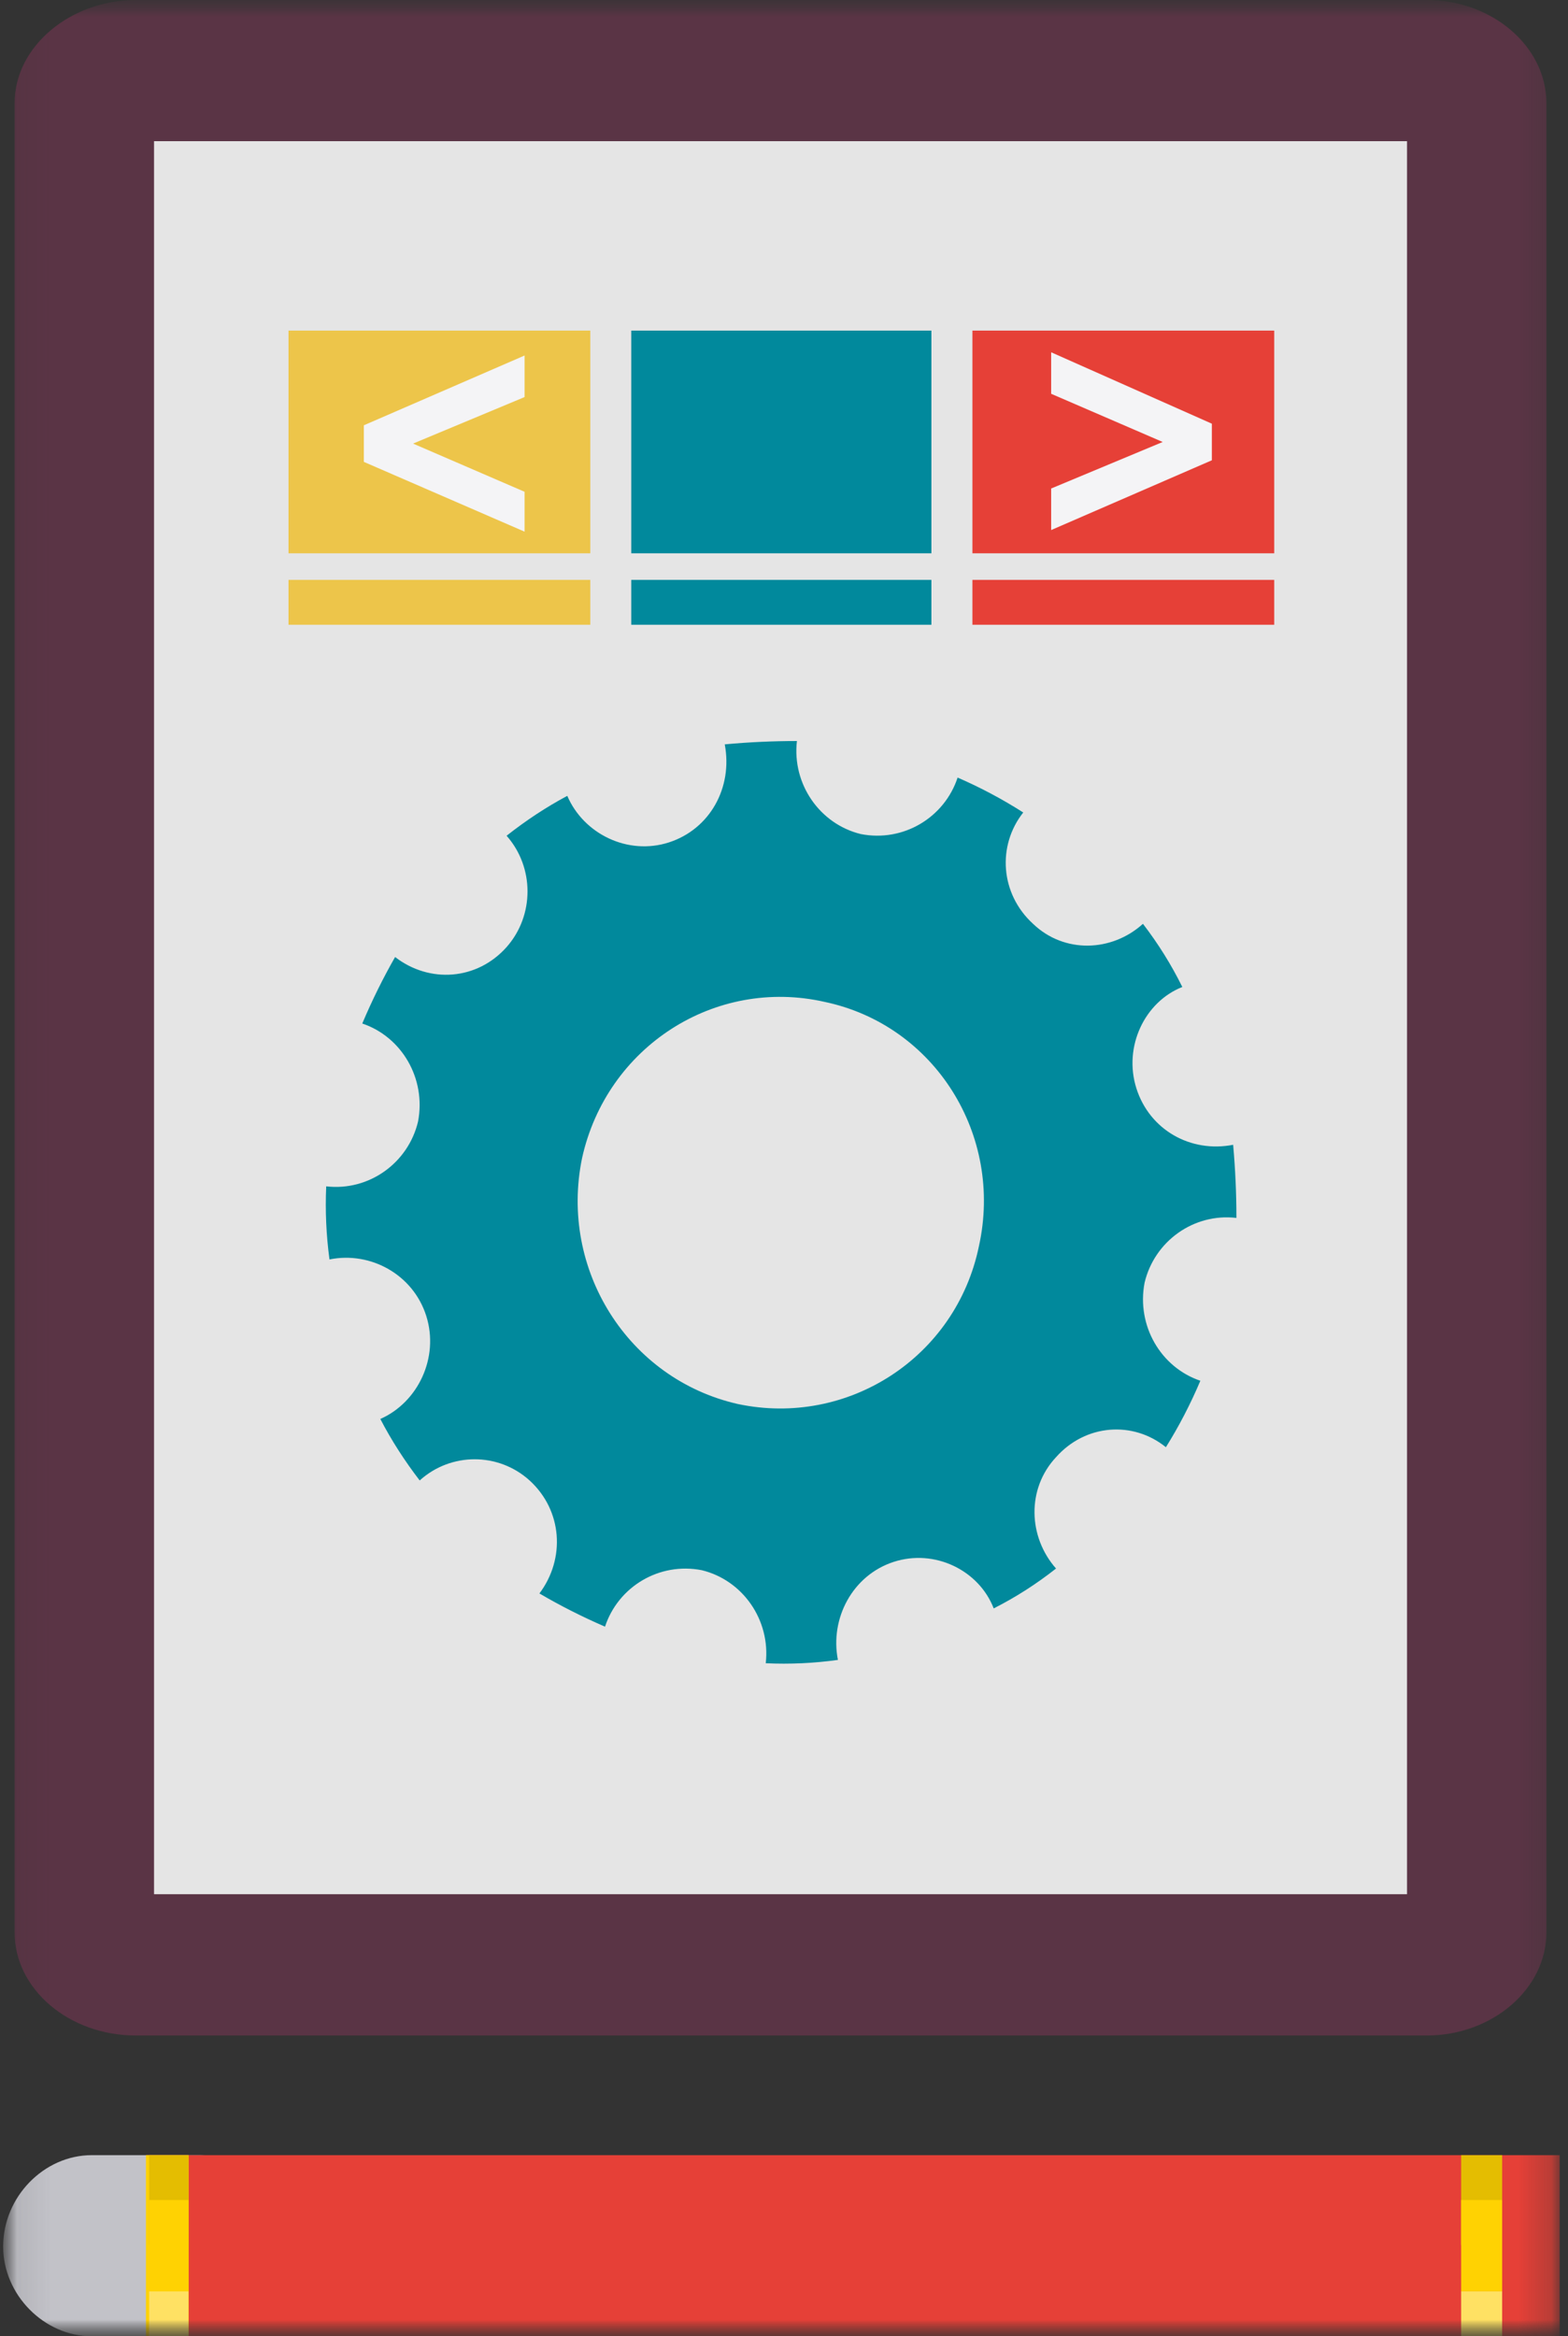 <svg width="47" height="70" viewBox="0 0 47 70" fill="none" xmlns="http://www.w3.org/2000/svg">
<rect x="0" y="0" width="47" height="70" fill="#333333" stroke="none"/>
<g clip-path="url(#clip0_4493_16195)">
<mask id="mask0_4493_16195" style="mask-type:luminance" maskUnits="userSpaceOnUse" x="0" y="0" width="47" height="70">
<path d="M47 0H0V70H47V0Z" fill="white"/>
</mask>
<g mask="url(#mask0_4493_16195)">
<mask id="mask1_4493_16195" style="mask-type:luminance" maskUnits="userSpaceOnUse" x="0" y="0" width="47" height="70">
<path d="M46.745 0H0.094V70H46.745V0Z" fill="white"/>
</mask>
<g mask="url(#mask1_4493_16195)">
<path d="M46.352 57.902V3.087C46.352 1.394 44.73 0 42.764 0H4.075C2.109 0 0.438 1.394 0.438 3.087V57.902C0.438 59.595 2.06 60.989 4.075 60.989H42.764C44.73 60.989 46.352 59.595 46.352 57.902Z" fill="#5A3445"/>
<path d="M42.175 56.755V4.23H4.617V56.755H42.175Z" fill="#E5E5E5"/>
<path d="M2.748 64.574H5.993C7.468 64.574 8.647 65.819 8.647 67.312C8.647 68.757 7.468 70.001 5.993 70.001H2.748C1.323 70.001 0.094 68.757 0.094 67.312C0.094 65.819 1.323 64.574 2.748 64.574Z" fill="#C2C2C8"/>
<path d="M4.375 64.574C5.014 65.122 4.965 69.403 4.375 70.001H46.75V64.574H4.375Z" fill="#E64037"/>
<path d="M43.797 64.574V67.263H45.026V64.574H43.797Z" fill="#E4BD01"/>
<path d="M43.797 65.918V68.656H45.026V65.918H43.797Z" fill="#FFD202"/>
<path d="M43.797 68.656V70.001H45.026V68.656H43.797Z" fill="#FFE163"/>
<path d="M4.375 70.001H5.653V64.574H4.375V70.001Z" fill="#FFD202"/>
<path d="M4.469 64.574V67.263H5.649V64.574H4.469Z" fill="#E4BD01"/>
<path d="M4.469 65.918V68.656H5.649V65.918H4.469Z" fill="#FFD202"/>
<path d="M4.469 68.656V70.001H5.649V68.656H4.469Z" fill="#FFE163"/>
<path d="M8.648 16.578H17.694V9.906H8.648V16.578Z" fill="#EDC54A"/>
<path d="M8.648 18.719H17.694V17.375H8.648V18.719Z" fill="#EDC54A"/>
<path d="M18.922 16.578H27.918V9.906H18.922V16.578Z" fill="#01899C"/>
<path d="M18.922 18.719H27.918V17.375H18.922V18.719Z" fill="#01899C"/>
<path d="M29.148 16.578H38.194V9.906H29.148V16.578Z" fill="#E64037"/>
<path d="M29.148 18.719H38.194V17.375H29.148V18.719Z" fill="#E64037"/>
<path d="M15.724 10.652V11.897L12.381 13.291L15.724 14.735V15.93L10.906 13.839V12.743L15.724 10.652Z" fill="#F4F4F6"/>
<path d="M31.508 10.555L36.325 12.695V13.791L31.508 15.882V14.637L34.851 13.243L31.508 11.799V10.555Z" fill="#F4F4F6"/>
<path fill-rule="evenodd" clip-rule="evenodd" d="M18.135 48.739C17.447 48.441 16.791 48.109 16.169 47.744C16.955 46.698 16.857 45.254 15.874 44.358C14.94 43.512 13.514 43.512 12.58 44.358C12.121 43.761 11.728 43.147 11.4 42.516C12.531 42.018 13.17 40.674 12.777 39.429C12.383 38.185 11.105 37.487 9.876 37.736C9.778 37.006 9.745 36.276 9.778 35.546C11.056 35.695 12.236 34.849 12.531 33.604C12.777 32.31 12.039 31.065 10.859 30.667C11.154 29.97 11.482 29.306 11.843 28.675C12.875 29.472 14.3 29.372 15.185 28.377C16.021 27.431 16.021 25.987 15.185 25.041C15.775 24.576 16.382 24.178 17.004 23.846C17.496 24.991 18.823 25.638 20.052 25.24C21.281 24.842 21.969 23.597 21.724 22.303C22.445 22.236 23.166 22.203 23.887 22.203C23.739 23.497 24.575 24.692 25.804 24.991C27.082 25.24 28.311 24.493 28.704 23.298C29.392 23.597 30.048 23.946 30.671 24.344C29.884 25.34 29.982 26.784 30.965 27.68C31.899 28.576 33.325 28.526 34.259 27.68C34.718 28.277 35.111 28.908 35.439 29.572C34.308 30.02 33.669 31.364 34.062 32.608C34.456 33.853 35.685 34.55 36.963 34.301C37.028 35.031 37.061 35.762 37.061 36.492C35.783 36.342 34.603 37.189 34.308 38.434C34.062 39.728 34.8 40.973 35.98 41.371C35.685 42.068 35.341 42.732 34.947 43.362C33.964 42.566 32.538 42.665 31.654 43.661C30.769 44.607 30.818 46.051 31.654 46.997C31.064 47.462 30.441 47.86 29.786 48.192C29.343 47.047 28.016 46.399 26.787 46.798C25.558 47.196 24.87 48.49 25.116 49.735C24.395 49.835 23.674 49.868 22.953 49.835C23.1 48.54 22.264 47.345 21.035 47.047C19.757 46.798 18.528 47.544 18.135 48.739ZM22.117 42.068C25.41 42.765 28.655 40.674 29.343 37.338C30.081 34.002 28.016 30.716 24.722 30.02C21.429 29.273 18.184 31.364 17.447 34.7C16.759 38.035 18.823 41.321 22.117 42.068Z" fill="#01899C"/>
</g>
</g>
</g>
<defs>
<clipPath id="clip0_4493_16195">
<rect width="47" height="70" fill="white"/>
</clipPath>
</defs>
</svg>
